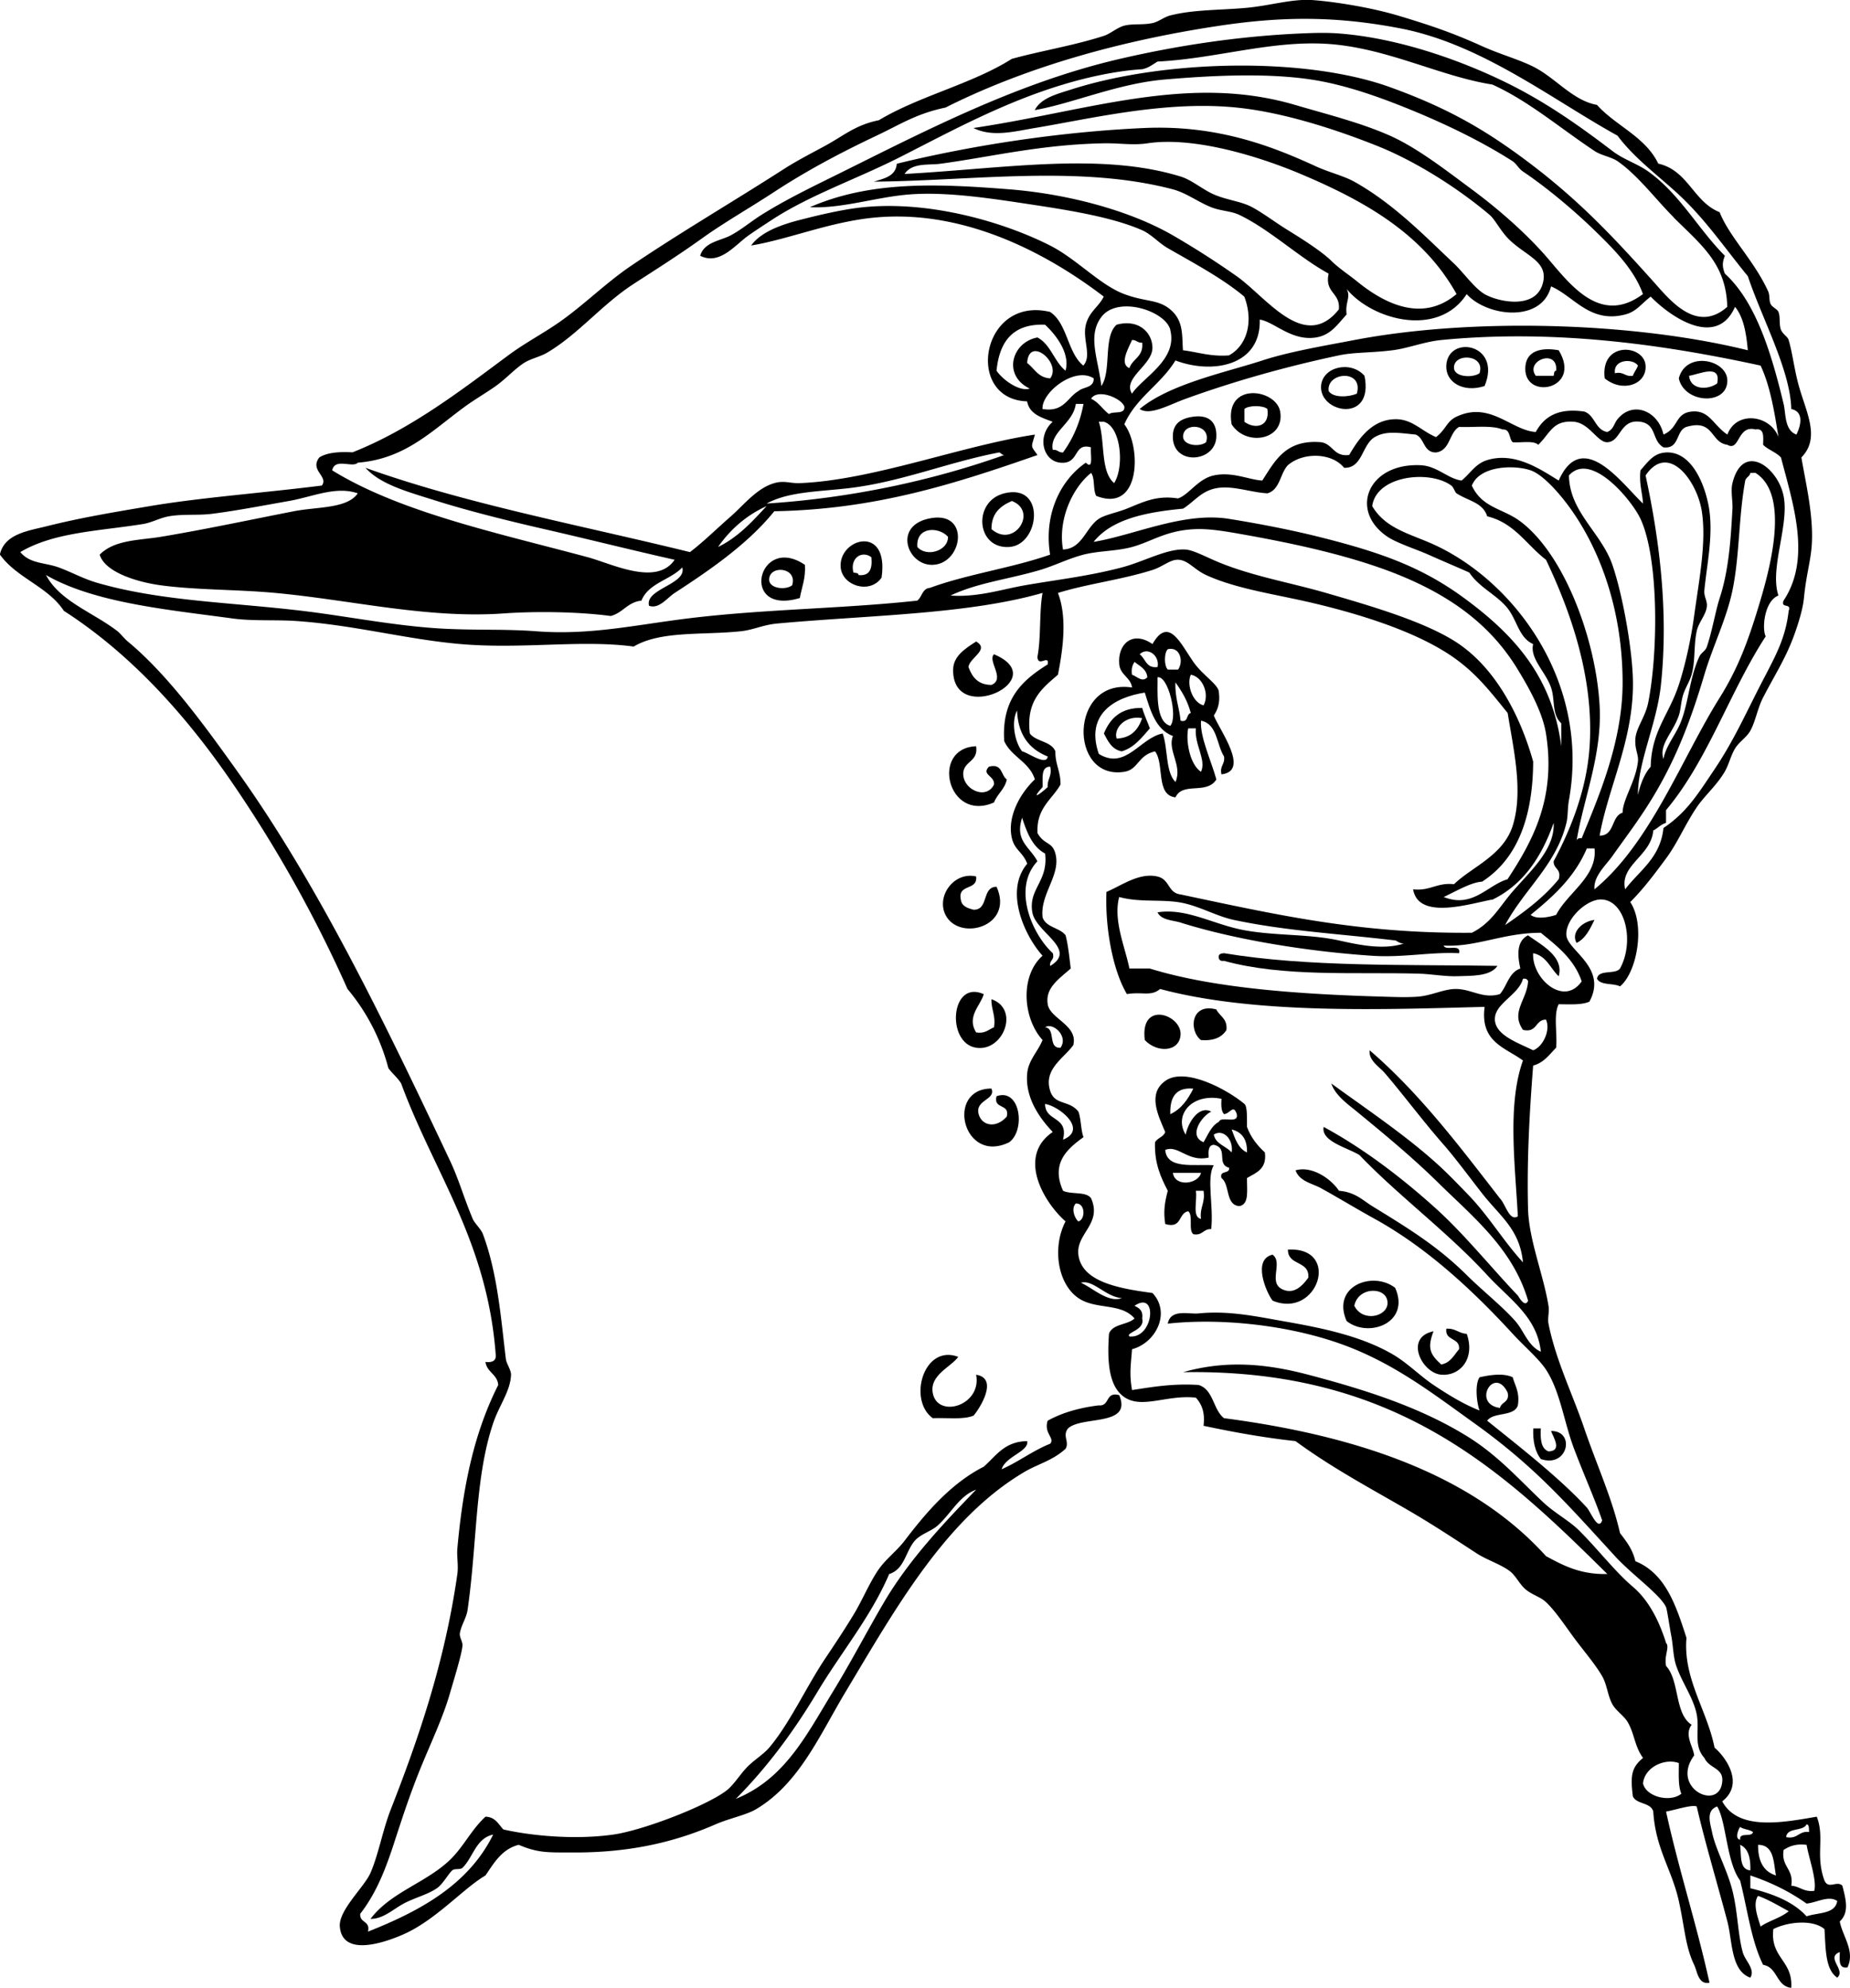 <svg xmlns="http://www.w3.org/2000/svg" viewBox="0 0 213.024 228.946"><path d="M170.95 44.458c-2.442.803-4.508-.42-4.413-2.354.18-3.605 6.45-2.53 4.41 2.354zm-3.53-2.06c.076 1.058 2.177 1.138 2.942.588.73-2.192-3.03-2.393-2.94-.588zM179.48 40.338c2.822 4.627-4.292 5.883-3.825 1.766.19-1.654 1.75-2.137 3.82-1.766zm-2.64 2.943h2.061c.065-.228.008-.58.294-.588.2-2.632-3.65-1.145-2.35.588zM184.78 43.575c-.541-4.306 4.546-3.943 4.707-1.471.14 2.182-2.65 3.162-4.71 1.471zm1.18-.588c1.021-.236 1.131.438 2.06.294.152-.435.436-.741.588-1.177-.58-.859-2.88-.733-2.65.883zM193.31 43.575c.831-3.224 5.631-2.156 5.591.294-.04 2.867-4.97 2.601-5.59-.294zm1.18-.294c.159 1.631 2.154 1.663 3.237.883.51-2.345-2.12-1.035-3.24-.883zM157.12 43.281c1.119 5.516-5.206 4.299-5.002 1.177.15-2.23 3.43-2.973 5-1.177zM153 45.046c.53.811 2.317.69 3.236.294.81-2.873-3.55-2.503-3.24-.294zM141.82 48.872c-.883-4.96 5.132-4.117 5.59-1.471.57 3.285-3.92 4.086-5.59 1.471zm1.47-1.766v1.471c1.174.872 2.955.625 2.648-1.471-.48-.442-2.17-.442-2.65 0zM137.41 47.989c1.901-.256 2.727.737 2.648 2.354-.146 3.017-5.239 3.323-5.002-.294.07-1.126.74-1.843 2.35-2.06zm-1.18 2.354c.078.98 1.922 1.167 2.648.588.67-2.116-2.72-2.385-2.65-.588zM115.64 56.816c4.822-1.193 4.1 5.94.588 6.179-3.84.261-4.25-5.274-.59-6.179zm-1.48 4.119c2.611 2.29 5.42-2.055 2.354-3.236-1.29.565-2.35 1.365-2.35 3.236zM106.81 59.758c4.979-1.212 4.145 5.18.588 5.296-2.85.094-4.55-4.331-.59-5.296zm-1.18 3.237c1.049 1.214 3.563.464 3.53-1.177-1.08-1.195-3.71-1.179-3.53 1.177zM101.51 66.526c-1.323 1.941-4.522.958-4.707-1.177-.288-3.346 5.617-5.049 4.707 1.177zm-3.235-.588c.229.066.581.008.589.294 1.307.13 1.602-.752 1.471-2.06-1.115-.822-2.495.119-2.065 1.766zM92.685 65.055c.099 1.57-.366 2.576-.588 3.825-7.054 2.084-4.802-7.484.588-3.825zm-4.12 1.765c.078.98 1.922 1.168 2.648.589.675-2.117-2.724-2.385-2.648-.589zM140.65 89.182c-.235-1.021.438-1.131.295-2.06-.874-1.382-.763-3.75-2.648-4.119-.157 1.828 1.199 4.682 1.766 6.767-1.112 1.797-3.864.228-4.708 2.06-2.31-.241-1.246-3.854-2.354-5.296-1.985.441-1.902 2.091-3.531 2.354-6.437 1.038-6.369-10.807.883-9.71-.138-1.143-1.35-1.429-1.472-2.648-.229-2.297 1.482-3.971 3.825-2.354 1.865-3.283 3.258-.013 4.708 2.06 1.127 1.611 2.968 2.634 2.942 3.531.15 1.229-.164 1.994-.589 2.648.72 1.763 4.17 6.376.89 6.767zm-6.18-12.063h1.177c.655-.87.289-2.685-1.177-2.354-.44.427-.44 1.925 0 2.354zm-1.18-.295c.279-1.275-1.115-2.396-2.06-1.471.69.489.71 1.643 2.06 1.471zm-2.94.883c.601.211 1.164.922 1.766.294-.104-.975-.882-1.276-1.472-1.765-.25.341-.4.788-.3 1.471zm4.41 5.885c.903-1.017-.244-5.809-1.471-5.591.05 1.304-.34 5.113 1.47 5.591zm3.83-2.354c.714-1.327-.129-3.312-1.471-3.531-.52 1.133.21 3.223 1.47 3.531zm-2.65 1.765c.944.258.609-.763 1.177-.883-.365-1.401-1.03-2.501-1.766-3.531-.08 1.743.45 2.885.59 4.414zm-2.06 1.472c.624 1.73.302 4.407 1.472 5.59.839-1.892-.957-3.638-.294-5.296-1.992-.754-2.582-2.911-3.237-5.002-3.443.529-6.887 2.46-5.296 7.062 3.11 1.913 4.77-1.882 7.36-2.354zm4.41 4.413c.658-1.354-.777-3.14-.589-5.002h-.883c-.3 1.487.2 4.168 1.47 5.002zM112.4 73.882c1.617.931-.788 1.879-.883 2.942.424 1.145 1.086 2.052 2.647 2.06 1.657-.688-.503-2.797.295-3.531 6.908 2.91-4.803 8.365-4.708 1.766.02-1.528 1.33-2.391 2.65-3.237z" clip-rule="evenodd" fill-rule="evenodd"/><path d="M129.17 86.534c-1.154-.22-1.583-1.164-2.06-2.06.721-1.731 1.926-2.978 4.413-2.943.234.845.596 1.562.883 2.354-.92 1.037-1.74 2.178-3.23 2.649zm-.59-1.471c1.693-.072 2.485-1.046 2.942-2.354-2.02-.375-3.33 1.257-2.94 2.354zM112.4 85.946c.263 1.734-1.271 1.672-1.472 2.942-.246 1.96 2.595 3.353 3.531 1.471.103-1.022-1.497-1.117-.589-2.06 1.592-.415 1.36.994 2.06 1.471-.229 1.144-1.093 1.653-1.471 2.648-5.33 2.367-7.38-6.271-2.06-6.472zM112.4 100.95c.199 1.671-2.15.792-1.766 2.648.102.781.772.993 1.471 1.177 1.79.025.899-2.632 2.648-2.648 2.066 4.601-4.321 6.361-5.885 3.236-1.08-2.18 1.01-5.02 3.54-4.42zM183.6 105.95c-.522 1.046-1.008 2.131-2.06 2.648-.71-1.24.73-2.51 2.06-2.65zM172.42 111.25c-.841 1.248-3.126 1.117-4.414 1.177-1.582.073-3.09-.252-4.707-.294-7.545-.195-15.514.404-22.362-1.471-.343.048-.523-.065-.589-.294-.108-.501.229-.556.589-.589 9.68 1.61 20.95 1.29 31.48 1.46zM113.28 114.49c-.35 1.301-2.012 2.584-.882 4.413 1.056.174 1.423-.342 2.06-.588.217-1.395-.331-2.023-.295-3.237 3.301 1.138 1.36 6.079-1.765 5.59-3.48-.54-2.95-7.91.88-6.17zM141.23 118.61c-.518.855-1.46 1.286-2.942 1.177-1.437-1.105-1.152-4.323 1.766-3.53.38.79 1.3 1.04 1.17 2.35zM131.82 119.78c-.59-4.622 4.29-2.922 4.12-.588-.15 1.99-2.72 2.09-4.12.59zM114.16 125.37c.563 1.315-1.914 1.267-1.471 2.942.353 1.336 1.981 1.697 3.236.295.393-1.57-1.569-.785-1.177-2.354 2.74-.993 3.371 3.884 1.471 5.296-5.35 2.64-7.4-6.18-2.06-6.18zM148.3 143.91c6.2-.312 3.425 8.062-1.766 5.885-.749-.986-2.351-4.757 0-5.296 1.331.98-.79 3.475 1.472 4.119 1.01.287 1.864-.374 2.648-1.471.15-2.01-2.39-1.33-2.35-3.24zM160.65 148.32c1.798 4.016-3.045 5.84-5.591 3.826-1.77-4.03 3-5.82 5.59-3.83zm-.88 1.77c.058-1.908-3.359-2.006-3.825.295.96 1.93 3.78 1.27 3.83-.29zM166.54 153.03c1.06-.079 1.418.543 2.354.588 1.015 2.893-.812 4.896-2.942 4.708-2.244-.198-4.282-4.314-.883-5.003-.759 1.963-.382 2.664.883 3.826 1.082-.193 1.466-1.085 2.06-1.766.11-1.39-1.66-.9-1.47-2.36zM110.34 156.27c-.83 1.168-3.283 2.079-2.942 4.119.508 3.035 5.682 1.523 5.003-2.06 2.646.41.376 3.935-.295 4.708-1.17.496-3.104.23-4.708.294-2.89-2.1-1.04-8.58 2.95-7.06zM176.54 164.51h.883c-.07 1.247.023 2.331.883 2.648 1.642-.039.527-1.672.294-2.354 2.843-.021 1.955 4.303-1.177 3.236-.64-.83-.94-2-.87-3.54z" clip-rule="evenodd" fill-rule="evenodd"/><path d="M187.72 103.89c1.756 2.64.79 8.086-1.177 9.71-.782-.394-2.26-.094-2.647-.883.158-1.117 2.114-.435 2.647-1.177 1.673-3.047.656-7.752-2.06-7.944-1.727-.122-4.254 2.249-4.119 4.119.127 1.759 4.787 3.737 2.648 7.65-.884.392-2.251.299-3.531.294-.618 1.146-.147 3.384-.294 5.002-.779.79-1.407 1.731-2.648 2.061-.423 5.441-.731 10.904-.589 16.477.093 3.593 1.767 7.572 2.354 11.182.117.721-.122 1.441 0 2.06.829 4.19 2.776 8.118 4.119 12.063 1.434 4.21 3.217 8.066 4.119 12.064.723.944 1.462 1.872 1.766 3.236 3.491 1.412 4.687 5.121 5.885 8.826-.397 4.706 2.364 8.29 3.236 12.652 1.171.965 3.54 4.107.883 6.18 1.848 3.42 6.924 2.445 10.887 1.766.938 2.438-.187 4.419.883 7.355.476 1.064 1.416-.041 2.06.589.428 1.638.796 3.109-.294 4.119.282 1.645 1.798 3.413.883 5.296-1.054.172-.895-.87-.883-1.766-1.674.629.745 2.063-.294 2.943-1.406-.948-1.321-3.387-1.472-5.591-1.382-1.151-4.251-.831-5.885 0-.392 3.334 2.283 3.603 2.06 6.768-1.759-.202-1.548-2.375-3.236-2.648-1.369-2.75-1.812-6.427-2.648-9.71-1.584-2.117-1.581-6.811-2.647-8.533-1.354.487-.771 2.014-.589 2.943.388 1.973 1.737 4.299 2.354 6.768.612 2.449.614 5.008 1.178 7.061.279 1.02 1.472 1.953.883 2.943-2.259-.766-2.063-4.256-2.648-6.474-1.136-4.3-2.575-9.097-3.531-13.241-.597-.231-2.427.395-3.53.589 1.479 6.759 3.518 12.96 5.002 19.714-1.303.24-1.392-1.277-1.766-2.06-1.019-2.13-1.072-4.194-1.766-7.356-.786-3.584-2.68-6.004-2.942-10.298-.284-1.089-1.944-.802-2.354-1.765-.287-2.348-.177-3.299 1.177-4.414-.961-1.285-.981-2.779-1.766-4.119-.434-.742-1.363-1.324-1.766-2.061-.55-1.008-.606-2.244-1.177-3.236-.8-1.391-2.197-3-3.236-4.414-1.084-1.473-2.162-3.107-3.236-4.119-.642-.604-1.555-.802-2.354-1.471-.654-.547-1.122-1.562-1.766-2.06-1.058-.817-2.688-1.321-3.825-2.06-2.689-1.747-5.11-3.357-7.944-5.002-4.345-2.523-8.76-4.867-12.946-7.945-3.712-.406-7.196-1.042-10.593-1.765.195-1.569-.228-2.519-.883-3.237-3.474-.394-6.468 1.508-8.532-.294-1.598-1.394-1.66-4.308-1.472-7.062.405-1.164 2.134-1.006 2.942-1.766-1.541-1.83-4.469-.978-6.473-2.354-2.408-1.653-3.019-5.862-1.472-8.828-2.545-2.233-5.596-7.498-1.471-10.298-1.456-1.521-3.224-3.931-2.942-6.768.151-1.532 1.255-2.518 1.765-3.825-2.227-2.438-2.661-7.318 0-9.709-1.951-2.144-4.486-7.353-1.765-10.593-.485-1.321-1.449-1.571-1.766-2.942-.59-2.549 1.065-5.293 2.647-6.768-.626-2.021-2.707-2.588-3.53-4.414-.319-4.929 2.171-7.048 5.002-8.827.222-1.233-1.124.399-1.177-.883.43-2.218.191-5.104.588-7.355-8.663 2.492-20.097 2.561-30.601 3.531-1.548.143-2.717.732-4.119.882-4.377.47-9.241-.088-12.358 1.766-6.001-.817-12.855.333-20.008-.294-6.124-.537-12.208-2.189-18.831-2.648-2.389-.166-5.005.027-7.356-.294-7.367-1.007-15.878-1.777-21.479-5.002 1.606 3.034 5.412 4.29 8.238 6.473.354.273.729.805 1.178 1.177 4.623 3.835 8.846 9.68 12.652 15.006 9.38 13.127 17.116 29.262 24.422 44.725 1.06 2.243 1.562 4.17 2.647 6.768.22.523.947 1.151 1.177 1.765 1.754 4.675 2.113 10.217 2.648 14.418.061.475.608 1.26.589 1.766-.075 1.913-1.351 3.487-2.06 5.591-2.104 6.23-1.833 13.761-2.942 21.479-.138.959-.688 1.67-.883 2.648-.101.508.329 1.025.294 1.471-.08 1.012-.983 3.908-1.471 5.592-.9 3.105-2.52 6.324-3.825 9.709-1.097 2.841-1.812 5.096-2.648 7.65-.991 3.026-2.034 5.621-3.825 7.944-.112 1.093 1.192.77.883 2.06 6.113-2.419 11.604-5.462 14.418-11.181-2.009.438-2.289 2.62-3.531 3.825-.261.253-.899.052-1.177.294-.423.368-1.099 1.601-1.766 2.06-1.089.749-2.563 1.09-3.825 1.766-1.219.652-2.352 1.777-3.825 1.766 2.333-3.08 6.337-4.121 9.122-6.768 1.576-1.499 2.489-3.516 4.119-5.002 1.142.035 1.486.867 2.06 1.471 3.271.742 8.271 1.209 12.652.589 3.393-.48 10.52-3.222 12.946-5.002.861-.632 1.473-1.681 2.354-2.648.778-.854 1.964-1.549 2.648-2.354 2.366-2.781 4.283-7.031 6.474-10.298 1.111-1.657 2.202-3.301 3.236-5.002 1.059-1.742 1.886-3.804 2.942-5.296.806-1.139 2.083-2.109 2.942-3.236 2.403-3.154 5.292-6.588 9.121-8.533 1.41-1.238 2.385-2.912 5.003-2.943.215 1.185-2.501 1.753-2.942 3.237 1.976-.868 3.56-2.128 5.59-2.942.566-.652-.762-1.195-.294-2.648 1.639-.91 3.612-1.487 5.885-1.766 1.306.129.728-1.626 2.354-1.177 1.54 3.638-4.288 2.353-5.885 3.825-.694.846.188 1.562-.294 2.354-1.49 1.361-3.175 1.746-4.708 2.648-9.102 5.361-14.907 15.823-20.597 25.305-3.01 5.017-5.336 10.566-10.298 13.535-1.174.702-3.066 1.05-4.708 1.766-4.223 1.84-9.42 3.285-16.478 3.236-2.59-.018-3.857.118-6.179-.883-1.948.504-2.83 2.074-3.825 3.531-2.521 1.467-5.722 5.132-9.416 6.768-2.098.928-7.065 2.697-7.355-.883-.153-1.889 2.823-4.556 3.53-6.18.925-2.121 1.385-4.88 2.354-7.355 3.167-8.088 6.211-16.938 7.65-27.07.138-.977-.082-2.043 0-2.942.66-7.317 1.954-13.369 4.707-18.831-.116-1.257-1.302-1.444-1.471-2.648.77.083 1.266-.107 1.177-.883-.986-13.038-7.113-20.938-10.887-31.189-.409-.67-1.018-1.14-1.472-1.766a23.486 23.486 0 00-4.707-9.121 149.663 149.663 0 00-13.535-24.128c-5.06-7.328-11.345-14.418-19.126-19.419-1.83-2.801-5.454-3.785-7.364-6.486.524-2.365 3.216-2.716 5.296-3.236 4.04-1.011 7.719-1.621 12.063-2.354 5.807-.979 13.145-1.522 19.715-2.354.794-1.06-1.441-1.744-.295-3.236.899-.572 2.271-.672 3.825-.589 6.664-2.632 12.407-7.066 17.949-11.181 1.876-1.394 3.934-2.464 5.885-3.825 2.797-1.953 5.331-4.504 8.238-6.474 5.67-3.839 11.637-7.316 17.654-11.181 1.465-.94 3.102-1.774 4.708-2.648 2.15-1.169 3.45-2.384 6.179-2.942 4.656-2.798 10.735-4.172 15.301-7.062 3.351-.929 7.052-1.508 10.593-2.648.765-.246 1.545-.965 2.354-1.177.952-.249 2.126-.063 3.236-.294.733-.152 1.327-.694 2.06-.882 2.687-.691 5.802-.6 8.827-.883 2.743-.256 5.262-1.07 7.65-.883 2.863.224 6.894.924 9.71 1.766 3.74 1.117 6.334 2.001 9.71 3.531 2.04.924 4.204 1.518 5.885 2.354 2.591 1.289 4.561 3.92 7.356 4.414 2.178 2.431 5.566 3.653 7.062 6.767 3.441.776 4.041 4.394 7.062 5.591 1.127 2.857 3.987 5.581 5.591 9.121.216.477.068 1.034.294 1.472.193.375.741.557.883.882.251.58.053 1.463.294 2.06.223.548.761.773.883 1.177.43 1.414.66 3.444 1.177 5.296.86 3.082 2.505 5.984.295 8.239.485 2.913 1.461 6.839 1.177 10.298-.146 1.767-.633 3.319-.883 5.885-.119 1.224-.604 2.857-1.177 4.414-.961 2.606-2.276 4.621-3.531 7.062-.634 1.232-.876 2.761-1.471 3.825-.435.776-1.292 1.266-1.766 2.06-.476.797-.723 1.874-1.177 2.648-.955 1.627-2.298 2.727-3.237 4.119-1.335 1.98-2.205 4.109-3.53 5.885-1.39 1.886-2.65 3.556-4.1 4.996zm5.01-78.852c-2.082-2.082-4.156-4.877-6.474-6.473-.729-.501-1.837-.639-2.648-1.177-4.044-2.686-7.574-5.751-11.77-7.65-6.205-.976-12.4-4.378-19.42-4.708-6.354-.298-12.574 1.732-19.125 2.06-.557.327-1.031.734-1.766.883-2.796.173-6.002.825-9.121 1.766-6.815 2.054-12.865 5.348-18.537 8.239-5.237 2.669-10.562 4.447-15.007 7.356-.836.547-1.784 1.161-2.647 1.765-1.548 1.082-3.352 3.5-5.591 2.354.47-1.59 2.332-1.71 3.531-2.354 1.235-.663 2.319-1.593 3.53-2.354 2.412-1.514 4.984-2.805 7.65-4.119 10.393-5.124 21.346-10.99 33.543-13.829 6.541-1.522 13.662-2.624 20.892-2.942 1.467-.065 2.96-.112 4.413 0 7.109.548 14.511 3.272 19.714 5.885 4.451 2.234 8.272 4.981 11.77 7.65 1.32 1.007 2.844 1.442 4.12 2.354 3.663 2.618 5.776 6.668 8.827 9.71-.308.833-.308 1.226 0 2.06 3.661 3.326 5.435 9.49 6.767 15.006.273 1.13.079 3.006 1.472 3.531.544-1.091.864-2.642-.589-2.942-.106-4.474-3.379-10.428-5.002-15.3-2.38-2.903-4.445-5.896-7.062-8.533-2.588-2.609-5.722-4.676-7.944-7.65-7.575-4.189-15.65-10.552-25.011-12.358-7.378-1.424-13.562-1.396-20.891-.294-11.564 1.738-22.397 4.844-31.483 9.416-3.315.685-5.189 1.931-7.944 3.237-4.326 2.05-8.12 4.086-11.77 6.473-2.832 1.852-5.875 3.598-8.239 5.296-2.718 1.953-5.288 3.574-7.944 5.296-3.68 2.386-6.396 5.826-10.004 7.944-.771.453-1.867.672-2.648 1.177-1.052.68-2.073 1.824-3.236 2.648-1.174.832-2.393 1.525-3.531 2.354-3.861 2.813-6.857 6.027-12.357 6.473-.58.64-2.645-.598-2.942.883 7.85 4.851 19.234 7.259 29.424 10.004 2.778.749 7.912 3.372 10.004.294-5.265-1.187-10.113-2.412-15.006-3.531-4.471-1.022-8.935-2.159-12.358-3.236-3.43-1.08-6.478-1.89-8.238-3.825 11.543 4.149 24.774 6.611 37.368 9.71 1.59-1.216 3.009-2.635 4.708-4.119 1.459-1.275 2.978-3.245 5.002-3.825 1.174-.337 1.826.046 2.942 0 8.467-.35 18.614-4.315 27.069-5.591-.433 1.546-.525 1.205.295 2.354-9.367 3.262-18.562 6.268-30.307 6.473-3.079 3.82-7.518 6.838-11.476 9.416-.84.546-1.808 1.891-2.942 1.471-.526-1.948 4.364-2.463 3.825-4.413-1.392 1.453-3.893 1.796-4.708 3.825-1.6.167-2.126 1.405-3.53 1.766-3.929-.516-8.753-.548-12.358-.294-8.747.616-17.483-1.54-26.188-2.354-4.48-.419-9.071-.327-13.24-.883-2.454-.327-6.412-1.405-7.062-3.531 1.72-1.746 4.599-1.647 7.062-2.06 5.217-.873 10.386-1.984 15.3-2.942 2.708-.528 6.129-.285 7.356-2.06-2.512-.877-5.216.405-7.944.883-2.825.495-5.913 1.098-8.827 1.471-1.648.211-3.368-.002-5.002.294-1.064.193-1.929.718-2.942.882-5.087.819-10.258.93-14.143 3.233 1.124 1.366 2.839 1.191 4.414 1.766 1.504.549 2.834 1.307 4.413 1.765 8.002 2.322 16.758 2.243 25.894 3.531 4.639.654 9.483 1.537 14.123 1.766 3.868.191 7.046.023 10.593.294 6.157.47 11.372-.731 17.36-1.471 8.893-1.099 17.923-1.121 26.481-2.06.568-.412.563-1.397 1.471-1.471 4.302-1.583 9.479-2.291 13.829-3.825-.756-4.697 1.23-8.621 4.119-10.592.916.92.498-.996.589-1.766-2.087-.587-1.272 1.98-3.531 1.766-2-.19-2.733-3.049-.882-4.708-1.273-.492-2.666-.865-2.942-2.354-7.26-.225-5.301-12.208 2.647-10.298 2.009 1.327 1.982 4.688 3.825 6.179 1.023-1.13-.136-3.015.294-4.708.388-1.524 1.449-2.015 2.061-3.236-5.929-4.535-15.543-10.05-26.188-9.122-5.225.456-10.008 2.506-14.418 3.237 1.131-1.581 3.53-2.413 5.591-2.942 2.265-.583 5.052-1.244 7.355-1.471 7.737-.765 16.204 1.741 21.479 4.414 3.038 1.539 5.75 4.548 8.533 5.59 2.505.938 3.859.577 5.296 1.766 1.57 1.298 1.344 2.989 1.472 4.708 1.747.214 3.174.749 5.296.589 2.119-1.161 2.842-3.951 1.766-6.768-2.557-2.136-5.833-3.868-8.827-5.591-.994-.572-1.896-1.602-2.942-2.06-3.379-1.479-8.181-2.264-12.652-2.942-4.744-.719-9.835-1.507-14.123-1.177-3.841.296-7.735 1.648-11.476 1.471 6.987-3.048 14.705-2.711 22.95-2.06 6.696.529 13.848 2.419 18.832 5.296a99.462 99.462 0 017.355 4.708c3.43 2.417 7.814 8.794 11.77 3.825.188-1.954-1.661-1.869-1.177-4.12-3.394-1.849-6.816-5.117-10.299-6.768-.971-.46-2.108-.431-3.236-.882-1.508-.604-2.873-1.655-4.413-2.06-10.792-2.832-23.135-.968-34.426-.882 1.199-.37 2.525-.613 2.647-2.06 8.642-2.128 18.922-3.696 28.541-4.119 8.438-.371 14.775 2.147 19.714 4.414 1.533.703 3.221 1.1 4.414 1.766 4.516 2.518 8.104 6.24 11.476 9.416 1.109 1.045 2.34 2.827 3.53 3.531 1.464.866 6.089 1.95 6.768-1.471.451-2.271-1.901-2.909-3.825-4.708-1.06-.991-1.698-2.387-2.354-2.942-3.57-3.023-8.458-6.154-12.946-7.944-4.854-1.936-10.862-3.875-16.184-4.414-8.169-.826-16.716 1.267-23.245 2.354-2.303.383-4.872 1.093-7.062 0 13.335-1.988 24.791-6.275 37.074-2.648 3.57 1.054 7.525 2.033 10.887 3.531 3.147 1.402 6.452 3.984 9.416 6.179 3.071 2.275 5.962 4.826 8.238 7.356 2.671 2.968 6.279 8.591 11.476 4.708-.987-2.798-3.327-5.159-5.591-7.356-2.472-2.4-5.596-4.997-8.238-6.768-.476-.318-.747-.901-1.177-1.177-3.778-2.421-8.208-4.511-12.358-6.179-3.425-1.376-7.209-2.688-10.887-3.236-5.292-.789-11.649-.433-16.771 0-5.441.459-10.544 2.734-15.007 3.531.703-1.401 2.611-1.868 4.12-2.354 10.756-3.465 26.986-3.826 36.779-.294 6.839 2.466 11.2 5.05 16.184 8.827 5.639 4.274 9.509 8.393 14.123 13.535 1.835 2.045 4.963 6.098 8.533 2.942-.12-5.01-3.07-7.187-6.18-10.302zm-42.96-5.002c-4.654-1.964-12.214-4.351-17.654-3.531-1.683.253-3.207-.034-5.002 0-7.309.139-12.9 1.55-18.832 2.354-1.342.182-3.26-.149-4.119 1.177 11.675-.647 22.605-2.523 31.778.294 1.315.404 2.501 1.479 3.824 2.06 1.514.663 3.143.787 4.414 1.471 1.287.693 2.692 1.771 4.119 2.648 1.782 1.096 3.934 2.485 5.002 3.531.935.915 2.1 1.666 2.942 2.354 3.259 2.661 7.604 4.757 11.476 1.471-3.84-6.896-10.5-10.685-17.95-13.829zm19.12 13.829c-3.249 5.054-10.855 3.027-13.829-.588.519.991-.197 1.509 0 2.942-1.073 1.167-1.838 2.381-3.531 2.648-2.82.445-4.823-1.818-6.473-2.06.147 5.306-5.393 6.335-9.71 4.708-1.661 2.752-4.544 4.284-5.885 7.356 1.933 2.432 1.982 10.299-3.236 8.239-.385-.694-.125-2.034-.589-2.648-2.134 1.711-3.84 5.354-3.236 8.827 2.227-.086 2.602-2.503 4.119-3.531.689-.467 2.12-.729 3.236-1.177 1.886-.756 3.396-1.567 5.885-1.177 1.25-.406 2.305-2.26 4.119-2.648 2.159-.461 4.035.504 5.591.588 1.461-2.266 2.697-4.757 6.768-4.414 1.372.197 1.438 1.701 3.236 1.471 1.128-1.931 2.636-4.072 5.297-4.119 1.951-.035 2.996 1.342 4.708 2.06 1.175-.919 1.214-1.818 2.354-2.354 3.865-1.817 6.287 1.572 9.121 1.766.944-1.704 2.49-2.807 5.591-2.354 1.243.424 1.237 2.097 2.648 2.354.763-.333.764-.965 1.177-1.471 1.791-2.196 4.708-.925 5.296 1.765 1.778-.768 1.295-2.441 3.237-2.648 2.047-.219 2.501 1.589 4.119 2.648 1.061-2.811 4.938-2.257 5.885.294-.473-2.96-.962-5.904-2.06-8.239-10.029-2.172-23.005-4.287-36.78-2.942-1.922.188-3.795.948-5.59 1.177-2.448.312-4.396.211-6.18.589-6.307 1.336-12.287 3.057-17.654 5.002-1.975.716-4.094 1.969-5.296 1.177 3.441-2.882 9.919-4.22 14.123-5.59 3.11-1.014 7.005-1.667 10.593-2.354 13.387-2.561 31.951-2.116 45.312 1.177-.174-1.983-.496-3.819-1.471-5.002-2.122 4.824-7.435 1.167-9.71-1.177-1.159.885-1.63 1.719-2.942 2.06-4.071 1.056-5.9-2.114-8.533-3.237-1.08 4.274-7.42 3.465-9.72.882zm-34.13 4.12c-.565-2.196-6.068-3.978-7.944-1.471-1.628 2.175-.352 4.819 0 7.944 1.208-1.735.183-5.703 1.766-7.062 2.556-.699 4.107.939 4.119 2.648.014 2.016-3.48 3.494-2.354 5.296 1.19-1.846 5.3-3.883 4.4-7.355zm-14.42-.589c-3.772-.143-5.259 2-5.591 5.296.711 1.061 2.644 2.448 3.825 2.06-3.146-1.492-2.102-5.328.883-5.885 1.546.808 1.929 2.779 3.236 3.825.56-1.99-1.11-4.141-2.36-5.296zm9.71 5.002c.364-1.106 1.646-1.295 1.471-2.942-.557.066-.649-.332-1.177-.294-.3.783-1.53 2.735-.29 3.236zm-11.77-.588c.842.629 1.254 1.688 2.647 1.766 1.36-1.774-2.47-4.969-2.65-1.766zm1.77 5.296c2.457.397 2.819-1.3 4.12-2.06.563-.515 1.812-.346 1.765-1.471-2.19-1.409-6.03 1.641-5.89 3.531zm5.59-1.177c.876.399 1.328 1.222 2.06 1.765.49-.392 1.873.107 1.766-.882-.39-1-3.12-2.079-3.83-.883zm-4.41 5.885c.556-.066.648.332 1.177.294 1.109-1.539 1.946-3.35 2.354-5.59h-.883c-.3 2.268-3.06 3.267-2.65 5.296zm7.06 3.825c1.186-1.851.807-6.496-1.177-7.062h-.589c.74 2.204.16 5.732 1.77 7.062zm63.55-3.531c3.171-.152 4.678 4.279 5.002 6.768.396 3.036-.298 6.134-.589 9.122-.065.679.33 1.159.295 1.765-.062 1.041-.943 1.837-1.178 2.942-.362 1.71-.133 3.407-.588 5.002-.202.708-.638 1.397-.883 2.06-.365.984-.324 1.883-.589 2.648-.703 2.037-2.313 3.346-1.766 5.002.283-1.576 1.462-2.811 2.06-4.414.858-2.3.974-5.002 2.061-7.356.244-.531.696-.622.883-1.177.618-1.84 1.016-4.197 1.471-5.59 1.085-3.32 1.288-7.027 1.471-10.298.049-.857-.223-2.041 0-2.942 1.183-4.781 5.201-1.896 5.885 1.471.68 3.343-1.64 8.398-.588 11.475-1.598.609-1.932 3.741-1.472 4.708-4.136 6.358-6.678 14.311-11.475 20.008v1.471c-.612.172-.951.618-1.472.882-.227 2.915-3.885 3.959-3.236 6.768 1.649-2.175 4.051-3.6 4.413-7.062 2.673-1.794 3.949-3.885 5.885-6.768 2.271-3.381 3.646-6.56 5.591-10.298 1.467-2.819 2.594-4.848 2.942-7.944.364-.952-.952-.225-.589-1.177 3.246-4.887 1.062-11.214-.294-16.477-.556-.622-1.474-.881-2.06-1.471.012-.895.171-1.937-.883-1.766-2.111-.551-1.792 2.596-3.236 1.766-1.986-.27-1.51-3.002-4.708-2.06-1.251.417-.757 2.578-2.648 2.354-1.358-.76-.753-2.669-2.647-2.942-2.408-.347-2.215 2.3-3.825 2.354-1.104.037-2.076-2.208-3.825-2.354-2.461-.205-2.711 1.289-4.119 2.648-.557-.522-1.943-.214-2.942-.294-.461-.422-.232-1.534-1.178-1.471-1.25-.515-3.312-.219-5.002-.294-1.167.696-1.007 2.72-2.647 2.942-1.489.018-1.29-1.652-2.354-2.06-2.062-.204-3.422-.454-4.708.294-1.481.862-1.398 3.622-3.53 3.531-1.391-1.744-4.708-1.826-6.474-.294-.904.958-.896 2.83-2.354 3.236-1.95-.108-4.026-.938-5.885-.588-1.751.329-2.489 1.51-3.825 2.354-4.3.408-8.212 1.203-10.299 3.825 4.644-.758 10.362-3.489 15.595-2.648 3.489.561 7.128 1.267 10.299 2.06 7.017 1.754 11.828 3.431 16.771 7.062 5.773 4.24 10.159 9.086 11.181 17.066v-2.648c-1.116-1.015-.686-2.702-1.177-4.119-.635-1.833-2.457-3.324-2.06-5.002-1.641-.723-1.848-2.745-2.942-4.12-1.246-1.566-3.219-2.34-4.413-4.119-1.377-.618-3.019-1.303-4.708-2.06-1.307-.585-3.624-1.329-4.708-2.06-4.476-3.018-2.232-8.53 3.825-8.238 1.905.091 3.112 1.555 4.708 1.765 1.066-.89 1.605-1.943 2.942-2.354 3.176-.976 6.096 1.035 8.238 2.354 2.734-6.153 7.354.454 9.71 2.648-.076-1.297-.47-2.276-.294-3.825.94-1.082 1.56-1.991 2.95-2.058zm-76.79 0c-5.876 1.117-11.334 3.422-17.36 4.12-3.484.403-6.909.396-9.415 1.765 9.719-.621 19.14-2.662 27.364-5.59-.3 0-.36-.239-.59-.295zm78.26 26.776c.755-2.325 1.403-5.269 1.766-7.944.54-3.988 1.445-8.47.883-12.064-.548-3.496-3.85-7.986-6.474-4.119 1.59 7.338 2.663 15.7 1.766 24.127-.479 4.502-2.643 8.84-2.648 12.652.304-1.266.735-2.403 1.472-3.237.09-4.129 2.12-5.988 3.23-9.415zm-18.24-18.831c5.069 3.806 8.692 13.583 9.121 21.185.319 5.661-1.867 10.796-2.648 15.595.065-.229.247-.342.589-.294 1.741-4.342 4.718-10.911 4.708-17.949-.013-7.999-2.391-14.688-5.591-19.419-1.367-2.022-3.465-4.473-5.002-5.002-1.888-.649-5.875-.552-6.768 1.765 1.22 2.595 3.58 2.61 5.59 4.119zm11.77 33.543c.006-1.526 1.504-3.569 1.765-5.885.093-.815-.391-1.41-.294-2.648.099-1.26 1.14-2.479 1.472-4.12 1.139-5.635 1.266-16.552-.883-21.185-.998-2.152-5.706-7.842-8.239-5.002.067 4.227 3.716 6.573 5.002 10.298 1.134 3.282 2.221 9.258 2.354 12.946.249 6.878-2.81 12.535-3.825 18.243 1.78.003 1.3-2.243 2.66-2.647zm14.71-39.134c-.07.42-.484.497-.589.883-.782 4.27-.635 8.619-1.472 12.652-.675 3.257-2.27 6.453-3.236 9.71-1.647 5.55-3.307 9.63-5.59 13.535-1.65 2.821-3.299 4.946-5.003 7.356-.762 1.078-2.195 2.33-2.06 3.825 6.466-5.32 9.994-15 14.418-22.068 2.082-3.326 3.242-6.454 4.414-10.298 1.206-3.957 3.861-12.99-.295-15.595-.2.003-.39.003-.59.003zM178.9 99.187c1.874-3.497 3.745-8.016 4.119-12.947.629-8.293-2.366-16.217-5.002-21.773-2.228-1.696-3.607-4.24-6.768-5.002-.516-1.609-2.154-1.753-3.531-2.648-.179-.116-.342-.698-.589-.883-2.461-1.836-8.633-1.201-9.121 2.354 1.518 2.601 4.389 3.198 7.062 4.414 9.234 4.197 18.039 15.781 15.595 29.424-.176.985-.107 1.887-.294 2.648-1.186 4.845-4.804 7.571-7.062 11.77 2.272-1.553 4.465-3.185 6.179-5.296.33-1.21-.62-1.14-.59-2.053zM82.681 62.995c2.312-1.121 3.94-2.925 5.591-4.708-2.357 1.077-4.177 2.689-5.591 4.708zM173.6 101.25c2.776-4.25 5.625-9.23 4.414-16.771-.423-2.628-2.152-5.57-3.237-7.356-2.792-4.6-6.871-7.992-12.946-10.593-5.747-2.461-12.972-3.961-18.831-5.002-1.828-.325-3.704-.645-5.297-.589-3.429.122-5.071 1.441-7.355 2.06-1.832.497-3.843.428-5.591.882-1.763.459-3.327 1.269-5.002 1.766-3.55 1.054-7.22 1.47-10.299 2.942 3.109.226 5.938-.723 8.533-1.177 3.62-.634 7.308-1.041 11.182-2.06 2.573-.677 5.249-2.214 7.355-2.06.922.067 2.367.871 3.825 1.471 3.908 1.61 8.288 2.348 12.358 3.531 5.086 1.479 11.644 3.364 15.3 5.885 4.372 3.014 7.099 8.437 8.533 13.535-.035 6.536-1.89 11.253-5.885 13.83-1.228.058-2.958 1.076-4.413 1.765 3.35 1.34 5.05-1.4 7.37-2.05zm-1.76 2.35c-2.5.45-8.521 2.433-9.121-1.177 1.981.216 2.727-.804 4.708-.588 2.032-1.982 5.695-3.31 6.768-6.768 1.234-3.982.068-8.829-.589-12.946-2.056-2.538-3.774-4.811-6.768-6.768-4.239-2.772-10.437-4.663-15.595-5.885-4.385-1.039-8.836-1.623-12.357-3.237-1.393-.638-2.078-1.739-3.237-1.765-.937-.021-1.74.796-2.942 1.177-3.613 1.144-7.578 1.609-10.887 2.648 1.133 2.937.514 6.783 0 9.416-1.787 1.548-3.697 2.972-3.236 6.768.711.956 2.459.876 2.942 2.06-.027 1.499.616 2.326.588 3.825-.993 1.753-2.795 2.697-2.647 5.59.795 1.403 1.678.937 2.06 2.354.668 2.482-1.8 4.67-1.472 7.356.398 1.171 1.97 1.169 2.648 2.06.3 1.172.429 2.514.589 3.825-1.479 1.29-2.943 2.28-2.648 4.119.269 1.68 3.52 2.416 2.942 4.708-1.152 1.571-3.465 2.792-2.648 5.296.539 1.652 2.145.996 3.237 2.354.322.854.266 2.088.588 2.942-1.904 1.375-3.774 3.019-2.354 6.179.919.454 2.706.04 3.236.883 1.28 2.934-1.76 4.045-1.471 6.474.371 3.121 4.63 3.895 8.532 4.413 2.164 2.316.353 5.771-2.354 6.474-.151 1.933-.32 2.848 0 4.707 2.378-.367 4.72-.772 7.65-.588 1.744.511 1.664 2.847 2.942 3.825 15.603 2.052 28.7 6.607 37.074 15.889 1.974 1.066 3.946 2.134 7.062 2.06-12.077-11.952-24.397-23.662-48.844-23.244 5.226-1.498 9.987-.871 14.418.294 6.979 1.835 13.014 3.843 18.242 7.062 3.625 2.231 6.034 5.03 8.827 7.65 1.31 1.227 2.985 2.102 4.119 3.236 2.214 2.213 4.12 4.721 6.18 6.473 1.905 1.623 3.066 4.059 3.825 6.475.439.474-.254 1.475 0 2.647 1.566 1.67.958 5.515 2.942 6.768-.87 1.157.152 2.457.294 3.53-2.825 3.81 2.998 6.542 3.236 2.943.102-1.523-1.514-1.434-2.06-2.648-1.293-1.429-.535-3.209-.883-5.002-.37-1.912-1.683-3.646-2.354-5.591-.371-1.077-.356-2.38-.589-3.53-.144-.713-.474-2.986-.588-3.237-.667-1.466-3.906-3.724-5.885-5.885-5.626-6.146-9.264-10.335-16.184-15.3-5.171-3.711-9.801-7.312-16.183-9.416-6.148-2.027-13.468-2.68-19.126-2.06.33-1.737 2.406-1.066 3.531-1.177 3.495-.345 6.604.338 9.71.883 4.534.794 8.99 1.701 12.652 3.824 1.675.972 3.15 2.488 4.707 3.531 1.711 1.146 3.478 2.223 5.297 2.942-.325-.891-.558-2.979 0-3.825 1.147-.256 2.74-.52 3.825 0 .272 1.002.824 1.726.588 3.236-.432 1.334-2.804.728-3.53 1.766 3.795 3.05 8.408 6.653 11.475 10.004.442.483 1.301 2.766 1.766 1.472-.94-2.679-2.154-5.372-3.236-8.239-1.166-3.087-1.604-6.643-3.236-9.121-.836-1.27-2.518-2.694-3.825-4.119-4.716-5.137-9.968-9.969-15.89-13.24-2.253-1.246-4.204-2.44-6.179-3.531-1.011-.559-2.475-.772-2.942-2.061 1.894-.554 4.083.971 5.002 2.354 1.871.149 2.723 1.088 3.825 1.766 4.192 2.577 7.511 4.599 10.887 7.944 1.852 1.834 4.119 3.618 5.591 5.297 1.013 1.154 1.454 2.854 2.942 3.53-.432-4.049-3.612-6.035-6.179-8.827-4.604-5.01-10.199-9.105-14.712-13.829-1.435-.868-4.441-1.576-4.12-3.237 4.535 2.452 8.987 5.835 12.947 9.416 3.323 3.006 6.523 6.993 9.415 10.004.047.049.812 1.5 1.177.589-1.746-5.979-6.363-9.657-10.298-13.535-3.044-2.999-6.3-5.673-9.416-8.238-1.021-.841-2.489-1.855-2.942-3.237 4.276 3.101 8.744 6.107 12.358 9.416 1.217 1.113 2.43 2.385 3.531 3.531 2.251 2.344 3.956 5.234 6.179 7.65-.38-3.826-2.614-5.268-4.708-7.945-1.527-1.953-3.06-4.043-4.413-5.59-2.473-2.826-4.61-5.715-6.768-8.239-.655-.767-1.906-1.47-1.766-2.647 5.749 4.941 10.34 11.041 15.006 17.065.646.653 1.078 2.677 2.06 2.06-.319-6.007-1.223-12.918.589-17.948-2.03-1.501-4.958-2.104-4.414-6.179-11.484.297-26.35.895-37.368-2.06-1.061.893-1.995.292-3.825.588-1.719-2.909-2.52-7.913-2.354-11.77 1.686-.687 3.753-2.271 5.885-1.766 1.44.342 1.168 1.884 2.648 2.06 10.954 2.317 20.537 4.521 33.543 4.414 2.124-1.065 3.054-2.761 4.413-4.414 1.962-2.383 5.174-5.013 5.003-8.238-1.4 3.954-3.52 7.128-7.08 8.858zM117.7 86.534c.737.18 2.809 1.715 2.942.588-2.109-.833-3.416-2.469-3.531-5.296-.75 1.445-.17 3.808.59 4.708zm2.35 4.119c-1.326 1.485-.474.953.589 0-.064-.947.521-1.245.294-2.354-1.09-.016-.85 1.31-.88 2.354zm-.59 8.534c-2.961 3.159-.559 8.472 1.766 10.592.243.832-.415.762-.295 1.471 3.208-1.926-1.664-3.841-2.06-6.179-.464-2.744 1.854-3.529 1.472-6.768-1.474-.782-2.091-2.421-2.648-4.12-.87 2.67.88 3.337 1.76 5.005zm56.79 6.173c.661.575 2.213.256 2.942 0 1.303-2.542 4.771-4.422 4.413-7.65h-.883c-1.4 3.31-3.87 5.54-6.47 7.65zm-15.6 2.95c-6.659-.79-12.577-1.094-18.537-2.354-2.174-.459-4.196-1.732-6.474-2.06-2.181-.313-4.516.033-6.768-.588-.706 2.709.685 5.759 1.178 8.239h2.354c7.47 2.323 17.693 2.973 26.775 3.236 1.35.04 2.833.105 4.12 0 1.609-.131 3-.91 4.413-.882 1.766.034 3.092 1.173 5.002.588.827-.938 1.029-2.502 2.354-2.942-.369-1.639-.408-3.17.882-3.825 1.496 1.093 4.179 2.439 3.531 4.708-.97-.894-1.388-2.34-2.942-2.648-.17 2.918 3.545 6.203 5.591 3.237-.875-2.558-2.816-4.049-4.708-5.59-4.343.002-7.46 1.682-11.181 1.471.213.669 2.036-.271 1.765.883-3.274-.167-6.459.532-10.004.294-7.621-.511-15.889-1.881-22.067-3.825-.868-.273-2.201-.262-2.648-1.177 3.367-.528 6.455 1.412 10.004 2.06 3.609.659 7.451.417 10.887 1.177 2.202.487 5.217 1.173 7.65.294-.46.23-1.03-.29-1.17-.3zm11.48 9.12c.08 1.781 2.537 2.62 4.413 3.531 1.149-.411 2.03-2.358 1.472-3.531-1.266.01-.987 1.562-2.648 1.177-1.446-2.071.458-3.43.588-5.59-.064-.229-.246-.342-.588-.294-.49 1.88-3.31 2.86-3.23 4.7zm-50.02 3.24c.958-1.311-.882-2.983-1.765-2.354 1.25.12.28 2.46 1.77 2.35zm.29 10.59c2.913-1.175-.418-3.856-2.06-4.119-.01 2.07 2.75 1.37 2.06 4.12zm1.77 9.41c.832-.214.821-2.131-.295-2.059-.55.54-.16 1.65.29 2.06zm5 8.83c-1.844-.124-3.312-2.174-4.708-1.766 1.37.6 3.15 2.35 4.71 1.77zm2.35 2.36c.355 1.352-1.924 1.587-1.471 2.06 2.825.29 3.299-5.388.588-3.53.52.26 1.02.54.88 1.47zm41.2 10.29c.164-.719 1.139-.627.883-1.766-1.54-3.18-4.18 1.32-.88 1.77zm-64.74 13.54c-.75.676-1.978.982-2.648 1.766-1.076 1.255-1.175 3.278-2.942 3.824-2.105 4.928-5.531 9.018-8.238 13.535-2.713 4.527-5.741 8.656-9.416 12.357 5.666-2.307 8.144-7.387 11.182-12.357 2.118-3.466 3.965-7.039 5.885-10.299 2.885-4.9 6.87-9.1 10.593-12.945-1.91.68-2.86 2.71-4.41 4.11zm85.33 27.36c-1.655-.596-3.951.502-4.119 2.354.371 1.575 3.177 2.21 4.413 1.177-.38-.88-.29-2.25-.29-3.53zm12.36 8.53c1.351.271 1.422-.736 2.648-.588-.047-.347.05-.836-.295-.883-.41.86-2.23.31-2.35 1.47zm-5.29.3c-.142-.928 1.35-.221 1.472-.883-.387-.301-1.085-.289-1.472-.589-.17.18-.69 1.39 0 1.47zm1.17 3.53c.039-1.413-.225-2.522-1.178-2.942.15 1.22-.1 2.85 1.18 2.94zm2.95.59c-.295-1.569-.211-3.517-2.06-3.531-.02 1.87.63 3.09 2.06 3.53zm.88-2.94c-.31 1.978 1.193 2.143.883 4.12 1.005.074 1.414.743 2.648.589.308-1.276-.601-3.652-.883-5.297-1.23-.15-2 .16-2.65.59zm-3.83 4.41c2.6.637 4.933 1.541 6.473 3.236 1.308-.458 3.298-.232 3.531-1.766-.979-.689-2.41.201-3.531.295-1.891-1.346-4.049-2.425-6.473-3.236v1.47zm1.18 4.41c.983-.685 2.337-.998 3.236-1.766-1.148-.617-2.239-1.292-3.53-1.766-.67.97.03 2.59.29 3.54z" clip-rule="evenodd" fill-rule="evenodd"/><path d="M145.65 132.73c.249 1.916-1.003 2.331-2.06 2.941-.028 1.345.295 3.041-.883 3.237-1.64-.125-1.049-2.481-2.06-3.237-.259-.945.971-.402.883-1.176-1.534-.42-.018-2.271-1.766-2.648-.643.043-.631.741-.588 1.471-2.395.562-3.503-1.504-5.002-.883.185 2.268 3.287 1.617 5.59 1.766-.869 1.469.002 4.679-.294 7.355-.931-.048-.983.783-2.06.589-.602-.477.014-2.171-.589-2.647-1.165.207-.684 2.062-2.647 1.471-.212-1.439-.086-2.373.294-3.825-.8-1.554-1.553-3.155-1.471-5.591.28-.504.976-.592 1.177-1.177-.837-1.949-2.05-4.411 0-5.885 2.32-1.669 7.269 1.082 9.121 2.648.347.293.289 1.614.294 2.647.45 1.23 1.2 2.15 2.07 2.95zm-10.89-4.41c1.271-.594 2.023-1.703 2.648-2.942-2.04-.18-2.71 1.02-2.65 2.94zm1.77 2.35c.282-1.392 1.499-3.396 2.942-2.647-1.06.485-2.711 2.791-.883 3.53.513-.86.869-1.877 1.766-2.354.246-.734 2.3.338 2.06-.883-.396-1.196-.752-.062-1.471 0-.339-.348-.333-1.04-.295-1.766-3.4-.69-5.51 1.85-4.13 4.12zm7.06 2.06c.039-1.51-.583-2.359-1.765-2.648.4 1.08.75 2.19 1.77 2.65zm-3.83-2.06c.237 1.137 1.438 1.309 2.061 2.061.24-1.53-.99-2.76-2.06-2.06zm-1.47 4.41h-3.236c.24 1.67 2.93 1.3 3.24 0zm0 5.3c-.166-1.344.521-1.833.294-3.237h-.883c.19 1.1-.47 3.03.59 3.24z" clip-rule="evenodd" fill-rule="evenodd"/></svg>